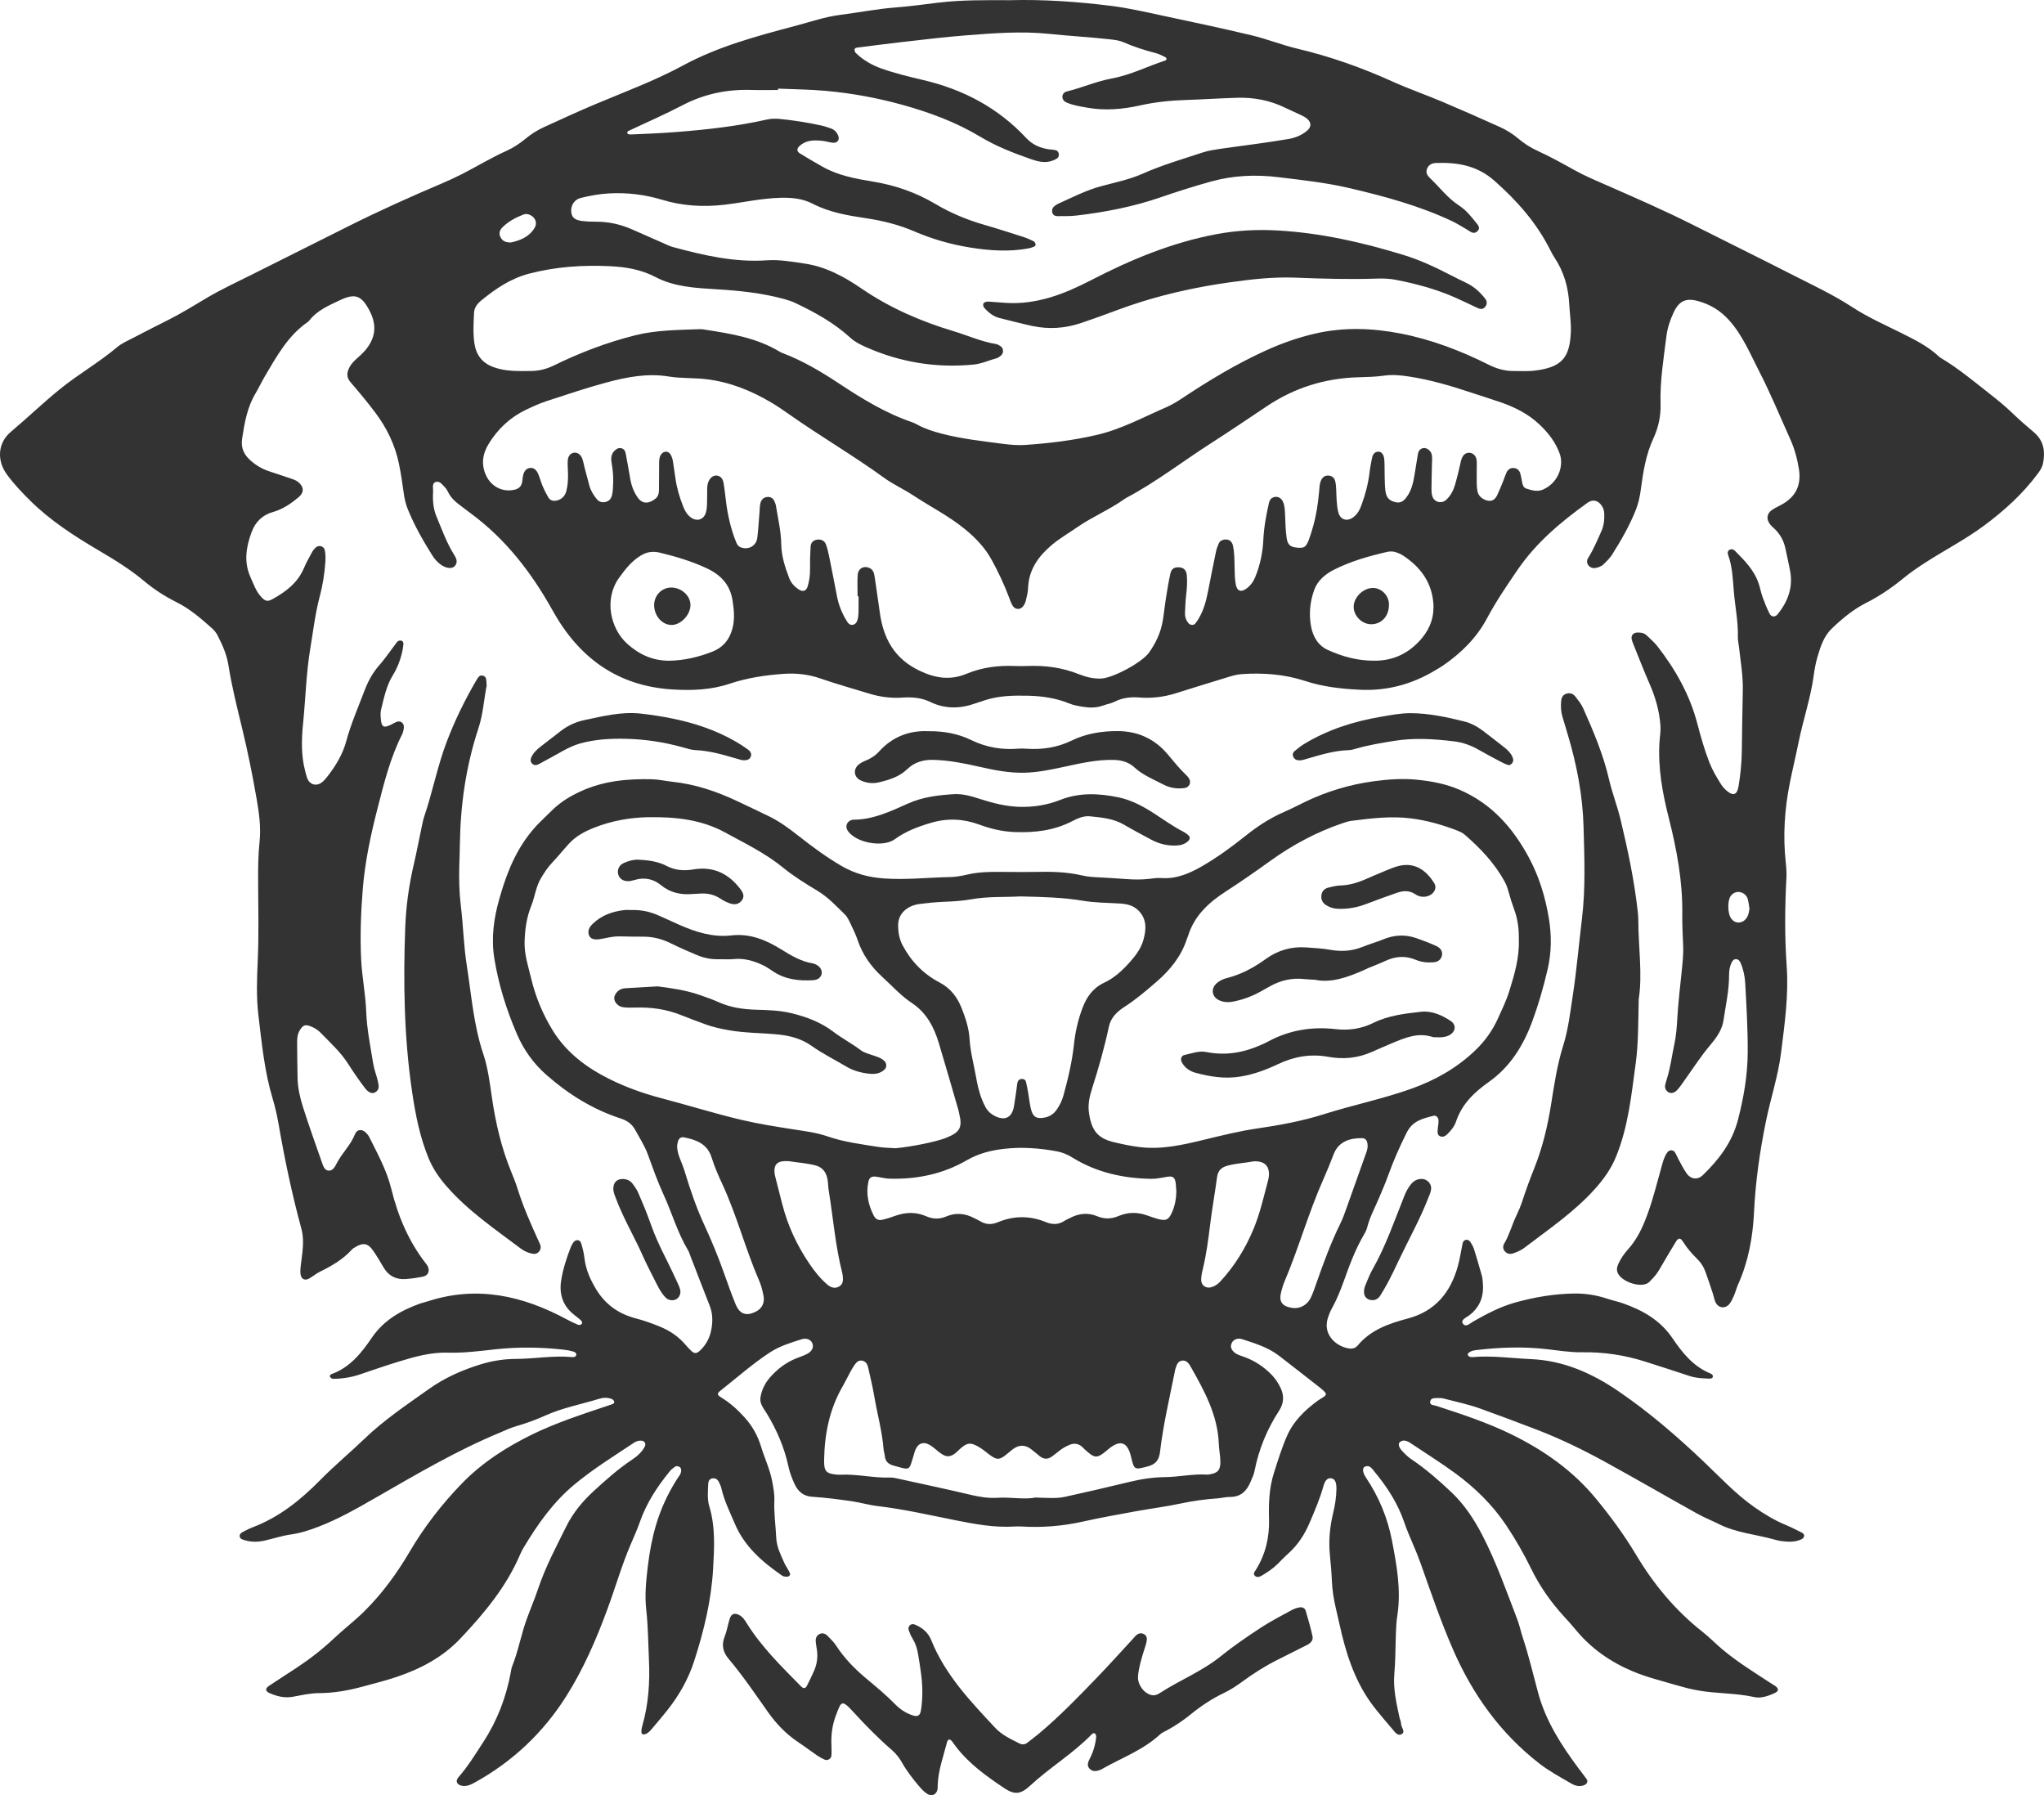 <?xml version="1.0" encoding="UTF-8"?>
<svg id="b" data-name="Layer 2" xmlns="http://www.w3.org/2000/svg" width="150.053" height="131.761" viewBox="0 0 150.053 131.761">
  <g id="c" data-name="Layer 1">
    <g id="d" data-name="9OmLJ2">
      <g>
        <path d="M74.113.014c2.502-.068,4.993.11,7.471.419,1.25.156,2.484.443,3.718.706,2.197.467,4.395.932,6.579,1.453,1.135.271,2.23.714,3.365.982,2.407.569,4.719,1.39,6.97,2.407,1.204.544,2.459.977,3.677,1.492,1.418.599,2.826,1.222,4.229,1.855.477.215.923.494,1.327.835.427.359.893.666,1.398.895.955.434,1.868.947,2.784,1.453.783.433,1.606.774,2.424,1.133,2.114.927,4.231,1.851,6.293,2.893,2.336,1.181,4.688,2.33,7.018,3.523,1.56.799,3.153,1.53,4.633,2.495,1.129.737,2.381,1.29,3.594,1.894.968.482,1.932.961,2.734,1.707.045.042.093.082.146.113,1.275.758,2.41,1.706,3.573,2.619.583.458,1.155.918,1.688,1.435.508.493,1.049.953,1.588,1.413.72.616.829,1.405.661,2.27-.053.273-.2.506-.369.735-1.11,1.504-2.48,2.739-3.971,3.845-1.364,1.012-2.878,1.789-4.302,2.707-.545.352-1.079.713-1.58,1.125-.859.706-1.768,1.33-2.768,1.834-.94.474-1.753,1.151-2.511,1.874-.596.569-.844,1.351-1.068,2.12-.128.442-.207.902-.27,1.358-.228,1.653-.775,3.233-1.104,4.862-.201.996-.441,1.984-.642,2.98-.392,1.946-.518,3.906-.3,5.885.04.366.066.739.046,1.107-.116,2.157-.132,4.311.02,6.468.15,2.135-.148,4.242-.412,6.353-.215,1.721-.768,3.36-1.113,5.049-.45,2.206-.766,4.424-.874,6.68-.087,1.817-.413,3.608-1.171,5.29-.113.252-.177.525-.286.779-.097.224-.195.459-.346.646-.318.392-.842.309-1.038-.155-.084-.197-.116-.415-.184-.62-.174-.525-.348-1.051-.536-1.571-.126-.351-.318-.666-.586-.931-.396-.39-.761-.803-1.059-1.278-.201-.32-.348-.309-.534-.002-.398.66-.798,1.318-1.18,1.986-.17.298-.37.566-.617.801-.067.064-.121.142-.193.198-.594.467-2.178-.108-2.32-.839-.037-.191.017-.363.095-.535.18-.398.43-.751.718-1.072.672-.749,1.076-1.63,1.418-2.568.434-1.189.73-2.412,1.07-3.625.092-.328.189-.652.398-.927.141-.186.421-.184.548.015.099.154.161.332.25.493.194.35.371.713.599,1.04.311.445.812.508,1.193.141,1.19-1.147,2.162-2.419,2.587-4.075.416-1.62.701-3.238.712-4.919.011-1.698-.09-3.388-.182-5.079-.029-.525-.136-1.036-.345-1.521-.065-.151-.182-.266-.348-.261-.167.005-.255.136-.324.286-.134.288-.17.592-.17.901.002,1.116-.247,2.201-.407,3.296-.101.691-.507,1.266-.94,1.779-.759.899-1.385,1.887-2.069,2.837-.126.175-.249.354-.396.51-.211.223-.47.274-.66.144-.199-.136-.265-.332-.208-.565.029-.12.062-.239.1-.356.278-.851.38-1.741.567-2.612.13-.603.175-1.215.21-1.833.064-1.135.199-2.267.316-3.398.07-.675.146-1.347.114-2.028-.036-.77-.07-1.541-.061-2.31.027-2.393-.41-4.72-.993-7.022-.464-1.831-.8-3.667-.682-5.567.025-.395.1-.78.071-1.191-.076-1.095-.373-2.113-.811-3.109-.42-.958-.795-1.936-1.188-2.906-.046-.113-.092-.229-.114-.348-.051-.276.121-.471.414-.48.252-.008.496.022.688.208.264.258.554.497.78.786,1.338,1.716,2.388,3.582,2.943,5.706.249.953.518,1.9.876,2.821.225.579.54,1.107.869,1.627.113.179.264.345.428.48.468.388.741.283.847-.336.145-.851.227-1.711.242-2.575.025-1.479.033-2.959.072-4.438.028-1.086-.162-2.149-.28-3.22-.027-.245-.088-.49-.082-.733.03-1.116-.199-2.208-.294-3.311-.079-.92-.101-1.846-.426-2.727-.043-.118-.033-.263.073-.34.14-.101.315-.063.425.046.719.72,1.439,1.443,1.762,2.447.104.322.166.659.281.976.147.404.307.806.502,1.189.138.27.417.278.604.045.746-.932,1.138-1.97.908-3.179-.104-.544-.225-1.085-.341-1.628-.118-.557-.369-1.042-.783-1.439-.111-.107-.232-.206-.328-.325-.326-.404-.271-.822.156-1.101.231-.151.488-.263.729-.4.999-.571,1.394-1.421,1.216-2.561-.12-.766-.319-1.505-.638-2.211-.749-1.656-1.437-3.343-2.269-4.955-.673-1.305-1.23-2.685-2.248-3.804-.63-.693-1.372-1.134-2.247-1.376-.901-.249-1.399-.009-1.796.834-.263.559-.458,1.143-.534,1.761-.204,1.649-.479,3.288-.426,4.965.027.862-.157,1.722-.526,2.515-.555,1.192-.754,2.469-.924,3.752-.07.524-.177,1.028-.373,1.518-.461,1.149-1.074,2.218-1.733,3.26-.162.256-.388.476-.605.692-.179.177-.419.27-.665.298-.411.047-.718-.384-.497-.731.4-.629.678-1.311.982-1.985.183-.407.221-.829.208-1.264-.007-.222-.067-.423-.194-.607-.263-.382-.652-.481-1.034-.207-1.936,1.391-3.756,2.91-5.118,4.898-.8,1.167-1.595,2.333-2.265,3.591-.762,1.432-1.91,2.562-3.254,3.479-.152.104-.316.192-.473.289-1.73,1.06-3.602,1.571-5.635,1.467-1.355-.069-2.682-.214-3.995-.645-1.498-.492-3.076-.61-4.661-.5-.405.028-.784.154-1.166.272-1.206.373-2.414.735-3.616,1.12-.894.286-1.806.397-2.736.323-.629-.05-1.221.02-1.793.306-.272.136-.586.185-.876.29-.48.173-.971.167-1.461.086-.333-.055-.676-.111-.986-.238-.986-.405-2.022-.553-3.069-.575-1.074-.023-2.155,0-3.194.351-.204.069-.411.13-.613.203-1.121.405-2.24.435-3.325-.089-.666-.321-1.347-.375-2.067-.326-.836.057-1.659-.053-2.463-.303-1.176-.366-2.366-.688-3.528-1.094-.895-.313-1.8-.412-2.729-.346-1.353.097-2.679.295-3.983.732-1.353.452-2.79.503-4.211.411-4.01-.259-6.834-2.334-8.751-5.78-1.544-2.776-3.446-5.253-6.032-7.153-.298-.219-.591-.445-.885-.67-.297-.227-.556-.486-.733-.821-.071-.136-.14-.281-.244-.389-.187-.196-.391-.492-.668-.42-.336.088-.205.462-.22.715-.037.619.002,1.239.245,1.818.393.936.73,1.899,1.268,2.768.168.272.334.544.105.847-.188.249-.61.221-1.012-.045-.288-.191-.504-.451-.686-.741-.673-1.071-1.296-2.169-1.773-3.344-.152-.374-.243-.759-.298-1.159-.102-.732-.206-1.465-.356-2.188-.286-1.379-.887-2.625-1.73-3.746-.573-.762-1.184-1.498-1.808-2.221-.255-.296-.314-.569-.181-.927.112-.301.3-.532.53-.743.227-.208.465-.408.668-.638.818-.928.926-1.898.349-2.986-.577-1.089-1.046-1.273-2.151-.75-.831.393-1.697.755-2.282,1.526-.018.024-.043.045-.068.062-1.476,1.012-2.306,2.537-3.183,4.022-.235.398-.425.822-.663,1.217-.621,1.03-.819,2.177-.994,3.34-.104.687.136,1.185.643,1.625.405.351.845.61,1.35.773.556.179,1.108.372,1.662.556.208.069.401.157.557.315.337.342.319.7-.057,1.019-.568.482-1.176.895-1.905,1.101-.771.218-1.279.731-1.552,1.465-.407,1.093-.588,2.198-.08,3.323.228.505.4,1.035.791,1.45.282.3.449.356.813.155.987-.543,1.863-1.203,2.32-2.292.167-.396.381-.774.587-1.152.072-.132.173-.256.285-.356.225-.2.601-.088.657.211.05.269.058.552.04.827-.057.862-.188,1.719-.411,2.551-.336,1.255-.481,2.54-.694,3.814-.306,1.827-.346,3.679-.532,5.517-.117,1.16-.15,2.34.153,3.493.047.178.087.36.152.532.173.453.639.607,1.038.327.172-.121.315-.294.447-.462.611-.784,1.121-1.629,1.382-2.594.339-1.253.857-2.439,1.315-3.648.263-.695.599-1.344,1.099-1.91.387-.438.718-.924,1.072-1.39.075-.098.142-.202.218-.298.081-.102.187-.157.321-.129.159.033.177.172.167.287-.018.213-.058.426-.108.635-.137.574-.357,1.119-.665,1.618-.481.779-.649,1.659-.865,2.522-.058.232-.036.492-.012.735.053.55.205.626.715.387.111-.052.217-.117.327-.171.173-.085.354-.131.515.013.159.141.138.334.106.517-.021.119-.056.241-.111.349-.871,1.716-1.322,3.563-1.798,5.415-.501,1.946-.919,3.903-1.084,5.898-.141,1.717-.203,3.453-.123,5.172.06,1.285.326,2.568.374,3.86.049,1.301.312,2.566.519,3.84.068.423.239.828.331,1.248.064.293.163.625-.186.826-.23.132-.49.044-.775-.332-.427-.564-.831-1.149-1.211-1.746-.553-.868-1.31-1.551-2.015-2.281-.216-.223-.481-.384-.774-.494-.373-.14-.542-.067-.759.289-.168.276-.207.574-.203.887.012.894.008,1.788.034,2.682.021.712.183,1.41.397,2.082.429,1.349.906,2.683,1.375,4.019.09.256.184.596.467.64.353.055.515-.306.65-.561.388-.735,1.01-1.316,1.323-2.104.153-.385.534-.403.823-.097.084.089.167.186.221.294.617,1.238,1.29,2.447,1.624,3.813.486,1.992,1.272,3.858,2.548,5.49.038.049.078.097.107.15.195.353.066.715-.316.795-.42.088-.849.149-1.277.181-.705.051-1.258-.22-1.625-.844-.25-.425-.5-.851-.782-1.255-.364-.523-.714-.585-1.264-.267-.105.061-.216.127-.296.216-.657.72-1.48,1.193-2.342,1.617-.274.135-.512.341-.779.493-.332.189-.607.034-.642-.359-.016-.182-.003-.369.016-.552.035-.337.094-.671.127-1.008.059-.584.078-1.167-.079-1.744-.686-2.527-1.227-5.086-1.67-7.667-.109-.636-.256-1.27-.442-1.888-.598-1.99-.792-4.045-1.039-6.093-.163-1.353-.109-2.7-.048-4.058.084-1.877.037-3.76.027-5.64-.006-1.018-.002-2.032.105-3.046.111-1.052-.035-2.1-.212-3.127-.305-1.759-.658-3.512-1.079-5.246-.37-1.527-.753-3.05-.998-4.602-.123-.776-.438-1.473-.788-2.159-.096-.188-.232-.37-.389-.51-.806-.718-1.622-1.433-2.593-1.92-.861-.431-1.666-.94-2.398-1.556-1.043-.878-2.2-1.582-3.368-2.272-1.782-1.052-3.516-2.166-4.999-3.631-.615-.608-1.208-1.23-1.721-1.929-.755-1.03-.683-2.322.29-3.138,1.226-1.029,2.377-2.141,3.625-3.151,1.345-1.089,2.851-1.941,4.17-3.057.346-.293.787-.479,1.196-.693.846-.442,1.697-.874,2.55-1.303.936-.471,1.828-1.015,2.726-1.555,1.158-.696,2.397-1.261,3.607-1.87,2.338-1.176,4.68-2.345,7.021-3.515,2.204-1.101,4.451-2.11,6.719-3.073.509-.216,1.014-.448,1.506-.7,1.096-.561,2.15-1.203,3.276-1.71.507-.228.969-.539,1.399-.894.407-.335.85-.617,1.327-.835,1.261-.574,2.519-1.157,3.796-1.694,2.155-.907,4.351-1.715,6.415-2.832,2.594-1.404,5.426-2.162,8.253-2.91,1.099-.291,2.18-.668,3.316-.811,1.343-.169,2.672-.436,4.026-.539,1.043-.079,2.081-.224,3.12-.351,1.749-.213,3.506-.188,5.262-.184ZM57.117,6.501c0,.035,0,.069-.001.104-.647,0-1.294.018-1.941-.003-1.791-.059-3.477.288-5.078,1.126-1.254.656-2.556,1.22-3.837,1.824-.109.052-.259.09-.197.249.019.048.161.071.245.068,1.139-.042,2.276-.097,3.414-.186,2.213-.172,4.409-.422,6.576-.909.296-.066.616-.076.919-.047,1.04.1,2.071.264,3.092.488.239.053.472.136.704.218.246.086.407.265.514.501.136.3-.034.569-.372.543-.243-.019-.481-.102-.724-.132-.622-.077-1.236-.088-1.743.376-.2.183-.204.391.025.533.549.34,1.108.664,1.671.982,1.148.649,2.424.881,3.7,1.091,1.629.268,3.159.796,4.58,1.64,1.118.664,2.306,1.16,3.556,1.522.975.282,1.942.593,2.909.903.262.084.515.199.762.321.066.032.114.138.132.218.025.111-.08.157-.162.19-.113.046-.231.085-.351.108-1.444.27-2.891.165-4.319-.066-1.398-.226-2.762-.617-4.071-1.181-1.136-.489-2.325-.784-3.552-.967-1.339-.199-2.684-.43-3.905-1.06-.773-.399-1.577-.461-2.42-.437-1.361.04-2.686.344-4.03.505-1.559.186-3.099.095-4.575-.352-1.295-.392-2.582-.547-3.914-.477-.708.037-1.406.165-2.093.334-.447.11-.714.514-.699.958.015.442.229.66.786.731.366.046.738.055,1.107.056.908.003,1.77.205,2.597.573.76.337,1.521.671,2.283,1.004.225.099.447.215.683.279,2.265.612,4.539,1.142,6.917.976.925-.064,1.844.104,2.757.238,1.562.228,2.909.963,4.192,1.84,2.077,1.422,4.367,2.412,6.759,3.128,1.028.308,2.015.76,3.084.935.117.019.233.084.336.149.251.157.272.516.04.71-.093.078-.2.156-.314.187-.563.153-1.097.407-1.687.465-2.758.268-5.402-.165-7.931-1.295-.394-.176-.784-.37-1.105-.664-1.194-1.095-2.592-1.867-4.041-2.556-.276-.131-.572-.225-.868-.305-1.613-.438-3.267-.606-4.928-.706-1.541-.094-3.096-.171-4.492-.904-1.044-.548-2.161-.732-3.293-.788-2.004-.099-3.989.03-5.955.541-1.363.354-2.456,1.099-3.51,1.955-.288.234-.532.521-.55.927-.032.739-.082,1.482.024,2.216.123.85.549,1.457,1.413,1.77.901.327,1.815.286,2.737.281.597-.004,1.154-.145,1.69-.408,1.912-.936,3.887-1.69,5.961-2.211,1.577-.396,3.172-.388,4.769-.452.122-.005.246.02.367.038,1.889.292,3.776.594,5.455,1.603.079.047.163.087.249.12,1.478.562,2.83,1.368,4.139,2.234,1.701,1.125,3.43,2.182,5.373,2.842.145.049.282.125.417.198.547.294,1.133.477,1.73.633,1.464.384,2.965.546,4.459.743.548.072,1.11.125,1.659.088,1.782-.119,3.554-.335,5.297-.742,1.783-.416,3.385-1.291,5.047-2.011.421-.183.823-.424,1.206-.679,1.951-1.297,3.947-2.499,6.087-3.478,1.187-.543,2.385-.967,3.649-1.26,2.113-.49,4.23-.413,6.327-.002,2.245.44,4.376,1.255,6.422,2.279.591.296,1.2.475,1.862.466.493-.007.991.033,1.478-.023,2.083-.238,2.614-.992,2.7-2.815.032-.679-.079-1.352-.113-2.026-.065-1.265-.39-2.425-1.097-3.478-.103-.153-.19-.318-.272-.483-1.005-2.019-2.453-3.666-4.142-5.151-1.266-1.114-2.716-1.352-4.294-1.292-.303.012-.534.148-.644.438-.101.268.022.478.212.658.713.677,1.302,1.481,2.145,2.026.551.356.945.879,1.35,1.384.125.155.172.329.003.494-.153.15-.322.162-.502.054-.158-.095-.312-.197-.472-.289-.294-.168-.582-.349-.887-.493-2.408-1.136-4.965-1.826-7.542-2.429-1.708-.4-3.456-.588-5.199-.8-1.68-.205-3.324-.134-4.944.314-1.245.345-2.479.736-3.7,1.157-2.02.696-4.099,1.1-6.212,1.345-.457.053-.923.038-1.385.043-.162.002-.307-.069-.361-.235-.062-.191-.013-.368.145-.496.095-.077.2-.146.311-.196,1.01-.453,1.991-.961,3.071-1.257,1.036-.285,2.101-.49,3.091-.93,1.438-.64,2.948-1.076,4.437-1.567.406-.134.839-.195,1.264-.259.883-.132,1.77-.238,2.653-.364.792-.113,1.584-.224,2.372-.361.49-.085.948-.271,1.336-.594.326-.271.346-.583.04-.868-.132-.122-.302-.209-.467-.289-.388-.188-.787-.353-1.174-.542-1.103-.538-2.274-.763-3.491-.73-1.262.034-2.523.122-3.785.162-1.143.036-2.275.155-3.39.404-1.275.284-2.552.392-3.848.163-.516-.091-1.034-.168-1.518-.377-.179-.077-.313-.212-.315-.417-.002-.21.136-.352.326-.398,1.107-.269,2.152-.741,3.279-.947,1.372-.25,2.619-.889,3.933-1.319.048-.016.113-.082.11-.12-.004-.05-.057-.116-.106-.139-.222-.104-.442-.226-.676-.287-.806-.208-1.597-.454-2.361-.792-.31-.137-.646-.181-.987-.219-1.501-.167-3.01-.25-4.509-.405-2.041-.21-4.063-.046-6.088.11-1.595.123-3.185.322-4.775.501-1.07.12-2.138.263-3.207.399-.09.011-.197.04-.198.149,0,.081.031.187.088.241.541.52,1.171.891,1.879,1.142,1.018.36,2.066.61,3.113.857,2.923.691,5.469,2.039,7.528,4.252.441.473.99.717,1.614.817.182.029.371.025.547.071.115.03.205.129.226.266.021.133-.018.252-.118.329-.095.072-.211.121-.324.165-.556.216-1.095.073-1.62-.11-1.28-.446-2.537-.937-3.708-1.641-1.78-1.07-3.711-1.783-5.708-2.337-1.845-.512-3.721-.856-5.624-1.027-1.164-.105-2.337-.113-3.506-.164ZM63.028,43.762c-.024,0-.048,0-.071,0,0-.523-.029-1.049.009-1.569.034-.474.448-.697.867-.504.25.115.332.348.369.601.128.884.264,1.766.384,2.651.26,1.914,1.062,3.4,2.916,4.286,1.171.559,2.258.722,3.453.226,1.129-.469,2.315-.621,3.531-.571.308.012.617.013.925,0,1.31-.055,2.578.114,3.804.606.513.205,1.058.339,1.623.315.879-.037,2.996-1.183,3.508-1.897.511-.71.87-1.488,1.015-2.354.086-.516.136-1.038.218-1.555.102-.638.2-1.278.343-1.907.085-.373.319-.488.694-.445.289.033.475.211.508.561.046.492.012.984-.047,1.476-.051.427-.065.859-.086,1.289-.014.287.074.547.259.769.124.148.369.173.49.035.1-.115.181-.248.26-.38.387-.645.561-1.362.703-2.09.182-.937.367-1.873.562-2.807.043-.209.119-.413.204-.61.062-.145.189-.234.351-.272.341-.08.614.071.692.427.12.545.107,1.102.122,1.657.011.399.013.805.086,1.195.095.504.393.596.793.299.307-.228.511-.523.652-.877.347-.867.534-1.765.578-2.697.044-.926.213-1.834.421-2.736.053-.229.201-.379.442-.413.244-.034.47.106.582.361.139.319.137.659.153.999.025.554.034,1.111.113,1.658.076.519.293.67.811.71.481.037.602-.038.811-.559.103-.256.179-.524.259-.789.277-.918.425-1.859.508-2.813.024-.275.022-.552.153-.811.11-.22.276-.33.51-.323.236.007.43.138.496.354.07.231.086.484.094.728.017.524.023,1.049.138,1.563.132.59.626.77,1.11.418.315-.229.482-.561.608-.909.286-.783.499-1.585.592-2.417.038-.335.111-.667.174-.999.049-.26.16-.476.462-.491.239-.012.416.209.445.6.03.399.013.8.025,1.201.011.369.008.741.059,1.105.069.494.296.701.753.805.408.093.635-.143.838-.432.328-.468.447-1.009.538-1.558.085-.516.165-1.033.253-1.548.04-.233.169-.401.411-.438.213-.032.495.164.575.386.086.238.054.486.047.733-.017.616-.032,1.232-.037,1.848-.001.183.005.375.056.549.135.462.679.604,1.033.277.326-.301.521-.689.643-1.106.146-.502.271-1.011.382-1.522.046-.214.088-.423.217-.601.24-.331.722-.282.912.085.09.174.084.356.083.54-.002.462-.011.925-.004,1.387.004.215.017.434.066.642.079.341.436.614.816.653.334.034.512-.184.635-.442.159-.333.292-.678.431-1.02.081-.2.142-.408.232-.603.096-.21.266-.349.505-.343.279.007.456.172.524.438.053.208.089.421.127.632.035.192.11.377.296.438.409.133.829.263,1.258.065,1.18-.543,1.489-1.814,1.208-2.605-.309-.87-.856-1.562-1.512-2.178-.799-.751-1.76-1.239-2.786-1.598-.726-.254-1.463-.477-2.192-.72-1.52-.507-3.051-.959-4.643-1.195-.586-.087-1.168-.14-1.748-.057-.644.092-1.29.104-1.936.123-2.432.071-4.663.769-6.688,2.123-1.357.907-2.709,1.824-4.084,2.705-2.074,1.328-4.027,2.846-6.208,4.008-.054.029-.108.061-.158.096-1.099.786-2.357,1.301-3.472,2.074-.629.436-1.304.822-1.887,1.318-.965.82-1.676,1.803-1.72,3.146-.01.305-.092.609-.163.909-.034.145-.101.292-.188.412-.207.284-.588.283-.775-.015-.129-.205-.207-.445-.293-.674-.348-.924-.769-1.812-1.243-2.68-.498-.911-1.182-1.631-1.983-2.284-1.177-.96-2.528-1.639-3.785-2.468-.693-.458-1.465-.802-2.135-1.288-2.272-1.647-4.699-3.059-6.991-4.674-.428-.302-.861-.599-1.312-.865-1.471-.869-3.024-1.494-4.744-1.702-.922-.112-1.856-.049-2.761-.197-1.572-.257-3.075.035-4.562.434-1.484.399-2.945.891-4.406,1.369-.524.172-1.032.405-1.531.644-1.142.546-2.033,1.382-2.701,2.452-.467.747-.605,1.532-.214,2.368.394.842,1.255,1.256,2.128,1.03.274-.071.434-.226.5-.481.046-.178.045-.367.085-.547.078-.353.26-.537.525-.559.257-.021.455.124.602.479.117.284.193.586.314.868.12.282.261.558.417.822.097.164.264.256.468.243.419-.025.741-.295.85-.712.118-.452.135-.913.121-1.377-.008-.277-.034-.555-.02-.831.018-.359.192-.57.461-.61.25-.038.507.14.614.451.07.203.105.418.16.627.117.446.235.892.355,1.337.098.364.294.676.525.968.169.214.382.293.653.235.278-.06.421-.249.484-.501.045-.177.059-.364.071-.548.04-.586.018-1.168-.088-1.75-.061-.334-.084-.679.193-.955.137-.137.29-.234.491-.195.207.041.303.187.339.388.107.606.229,1.21.326,1.818.079.496.246.951.521,1.369.382.58.892.487,1.343.125.208-.167.251-.416.253-.67.005-.616.004-1.233.01-1.849.003-.245-.008-.49.14-.713.177-.267.513-.288.685-.027.121.185.173.391.202.608.053.397.119.792.175,1.188.1.705.306,1.381.565,2.042.125.319.291.615.581.817.444.31.941.14,1.089-.383.118-.42.07-.857.089-1.287.014-.306-.033-.617.076-.916.116-.317.329-.504.59-.502.267.001.476.184.537.532.079.454.125.914.182,1.373.126,1.012.35,1.999.73,2.948.07.176.149.338.34.411.579.221,1.156-.098,1.229-.71.073-.611.106-1.227.159-1.84.021-.245.011-.5.08-.732.073-.247.269-.413.552-.413.247,0,.397.143.483.362.034.086.074.172.088.262.149.942.378,1.874.393,2.832.015.88.273,1.696.586,2.503.139.36.386.627.703.834.297.194.541.118.645-.211.13-.413.187-.837.18-1.275-.008-.554.008-1.11.042-1.663.016-.265.171-.457.455-.506.302-.053.569.067.675.356.105.288.174.591.235.892.196.965.384,1.932.57,2.899.129.675.385,1.297.753,1.875.085.133.197.244.371.23.213-.018.326-.176.38-.354.053-.173.073-.362.078-.544.011-.4.003-.801.003-1.202ZM100.842,48.492c1.454.025,2.63-.561,3.548-1.659.636-.762.926-1.659.826-2.655-.152-1.523-.994-2.605-2.237-3.418-.127-.083-.273-.142-.415-.198-.234-.093-.479-.113-.725-.056-1.35.31-2.679.685-3.92,1.315-.648.329-1.201.802-1.445,1.49-.3.845-.395,1.741-.234,2.637.137.763.509,1.419,1.223,1.749,1.064.491,2.19.795,3.378.796ZM49.146,48.494c1.086-.02,2.122-.264,3.133-.657.782-.304,1.25-.858,1.474-1.648.198-.697.137-1.383.028-2.096-.184-1.196-.873-1.906-1.92-2.394-1.094-.51-2.235-.847-3.403-1.132-.524-.128-.966-.063-1.408.203-.675.405-1.139.997-1.597,1.63-1.134,1.57-.65,3.737.601,4.859.885.794,1.89,1.245,3.091,1.235ZM37.514,17.796c.601-.135,1.294-.362,1.719-1.05.139-.224.155-.467.005-.697-.165-.252-.534-.413-.804-.307-.575.225-1.122.509-1.562.955-.183.186-.263.418-.147.676.125.278.337.432.789.423ZM128.433,66.693c-.042-.239-.065-.484-.13-.716-.084-.299-.378-.504-.679-.512-.294-.008-.587.201-.673.515-.098.357-.097.723-.015,1.084.089.389.352.634.667.646.349.013.655-.248.761-.656.03-.117.045-.237.068-.361Z" fill="#333" stroke-width="0"/>
        <path d="M74.969,112.038c-.154,0-.309-.009-.462.001-1.491.097-2.935-.171-4.392-.463-1.899-.38-3.792-.812-5.721-1.04-.64-.076-1.265-.267-1.904-.357-.945-.133-1.893-.261-2.845-.319-.687-.041-1.078-.407-1.331-.972-.175-.391-.336-.8-.425-1.218-.299-1.404-.853-2.696-1.594-3.917-.221-.364-.541-.723-.47-1.175.086-.551.33-1.059.706-1.484.539-.607,1.166-1.097,1.929-1.396.258-.101.521-.191.769-.313.388-.192.535-.516.397-.813-.121-.26-.424-.388-.791-.271-.791.253-1.592.493-2.297.952-1.294.843-2.445,1.874-3.657,2.824-.248.194-.232.313.038.476.667.401,1.231.913,1.752,1.49.571.632.961,1.345,1.207,2.155.259.853.653,1.661.815,2.549.083.457.173.913.154,1.374-.038.929.094,1.846.14,2.769.033.662.336,1.243.597,1.834.087.196.22.371.316.564.065.129.19.29.007.402-.089.054-.237.034-.353.014-.086-.015-.167-.078-.242-.13-1.403-.984-2.668-2.093-3.358-3.72-.361-.85-.777-1.677-.987-2.586-.041-.178-.118-.352-.204-.514-.092-.173-.25-.28-.455-.248-.214.034-.305.191-.314.394-.026.555-.083,1.127.077,1.656.458,1.513.367,3.048.28,4.587-.132,2.323-.676,4.561-1.387,6.765-.432,1.337-1.114,2.535-1.984,3.63-.364.458-.745.904-1.123,1.351-.139.164-.282.33-.5.397-.14.043-.259.001-.268-.146-.009-.15.017-.308.059-.453.459-1.586.569-3.198.493-4.847-.057-1.23-.06-2.461-.198-3.688-.122-1.078-.011-2.149.12-3.224.123-1.013.304-2.004.592-2.982.35-1.192.866-2.301,1.525-3.35.129-.206.315-.386.327-.651.006-.131-.038-.251-.163-.301-.078-.031-.199-.049-.26-.01-.152.099-.302.216-.416.356-.92,1.128-1.71,2.332-2.195,3.72-.192.551-.433,1.085-.663,1.622-.669,1.559-1.134,3.19-1.719,4.779-.822,2.23-1.765,4.407-3.04,6.418-1.682,2.652-3.905,4.749-6.654,6.279-.297.165-.602.322-.961.267-.341-.052-.564-.306-.269-.643.693-.79,1.236-1.686,1.808-2.563,1.025-1.571,1.682-3.28,2.021-5.119.028-.151.047-.309.104-.45.448-1.117.651-2.309,1.059-3.437.272-.753.59-1.49.844-2.249.54-1.614,1.341-3.11,2.094-4.625.484-.972,1.181-1.805,1.98-2.541.907-.835,1.829-1.654,2.861-2.338.364-.241.677-.535.89-.921.124-.225-.007-.44-.259-.45-.192-.008-.361.042-.521.149-1.486.99-3.005,1.927-4.386,3.076-1.546,1.286-2.673,2.885-3.695,4.581-.095.158-.188.32-.259.49-1.011,2.402-2.648,4.364-4.411,6.229-1.3,1.375-2.932,2.234-4.708,2.826-.816.272-1.654.481-2.486.707-1.044.283-2.105.47-3.189.473-.654.002-1.284.153-1.919.268-.605.109-1.163-.033-1.704-.269-.322-.14-.333-.339-.042-.533.666-.444,1.342-.875,2.011-1.316.98-.645,1.902-1.361,2.757-2.168.716-.676,1.504-1.272,2.208-1.967,1.328-1.31,2.414-2.802,3.352-4.398,1.07-1.819,2.35-3.474,3.81-4.983,1.493-1.544,3.283-2.694,5.207-3.631,1.718-.837,3.533-1.428,5.34-2.038.175-.059.351-.112.525-.175.091-.033.165-.11.127-.202-.031-.075-.11-.154-.186-.182-.298-.111-.609-.104-.909-.011-1.321.407-2.69.658-3.961,1.233-.701.317-1.425.576-2.167.79-.412.119-.803.311-1.2.477-3.139,1.304-6.058,3.026-8.997,4.713-1.389.797-2.776,1.599-4.278,2.176-.662.254-1.327.472-2.038.572-.637.09-1.257.295-1.887.441-.487.113-.977.13-1.463-.011-.175-.051-.392-.092-.406-.314-.01-.161.146-.261.287-.331.22-.11.439-.226.668-.313,1.943-.738,3.512-1.994,4.954-3.462,1.035-1.053,2.178-2,3.243-3.024,1.452-1.396,3.118-2.512,4.751-3.67,1.165-.827,2.464-1.401,3.825-1.814.824-.25,1.686-.385,2.548-.388,1.386-.004,2.763-.268,4.154-.132.115.011.27-.025.282-.178.011-.14-.129-.203-.237-.235-.205-.059-.417-.101-.629-.126-1.69-.196-3.378-.218-5.074-.034-1.161.126-2.319.282-3.498.245-1.212-.038-2.381.286-3.531.637-.971.296-1.932.626-2.893.954-.648.222-1.313.326-1.994.33-.074,0-.176-.069-.215-.136-.05-.085.01-.176.105-.21,1.353-.489,2.189-1.543,2.962-2.678.871-1.279,2.144-2.004,3.563-2.51.174-.062.357-.094.533-.152,3.617-1.18,6.98-.419,10.216,1.327.27.146.549.278.832.396.067.028.204.002.247-.05.091-.111.024-.225-.078-.309-.142-.118-.283-.239-.43-.35-.849-.642-1.148-1.517-.991-2.532.132-.852.402-1.675.716-2.48.044-.113.11-.221.18-.321.174-.249.486-.232.573.049.109.351.198.715.24,1.079.098.846.425,1.588.865,2.312.682,1.121,1.658,1.802,2.902,2.126.598.155,1.173.362,1.745.594.761.308,1.411.749,1.938,1.376.099.118.206.23.314.339.305.307.455.321.765.016.381-.374.639-.836.757-1.353.146-.638.156-1.28-.092-1.909-.474-1.203-.936-2.409-1.404-3.614-.056-.143-.094-.298-.172-.428-.784-1.301-1.19-2.768-1.822-4.136-.438-.949-.781-1.942-1.143-2.924-.237-.642-.607-1.21-.93-1.804-.229-.422-.593-.675-1.062-.827-2.052-.669-3.846-1.784-5.46-3.207-.942-.831-1.653-1.825-2.148-2.972-.771-1.786-1.351-3.63-1.664-5.556-.243-1.493-.046-2.942.364-4.377.101-.354.206-.708.322-1.058.587-1.777,1.422-3.406,2.8-4.715.29-.276.567-.567.86-.84.59-.549,1.257-.951,2.001-1.291,1.677-.767,3.432-.925,5.228-.882.489.012.976.129,1.465.18,1.706.178,3.301.719,4.84,1.45.751.357,1.504.71,2.251,1.073.78.379,1.478.886,2.157,1.421,1.017.802,2.055,1.57,3.176,2.227.976.572,1.992.847,3.139.929,1.612.115,3.201-.068,4.799-.099.428-.008.862-.075,1.278-.176,1.003-.245,2.018-.204,3.034-.202.678.002,1.356.014,2.034-.002,1.143-.027,2.281-.004,3.399.26.455.108.914.123,1.376.147.646.034,1.291.078,1.937.122.524.036,1.046.044,1.57-.015.306-.035.617-.086.92-.064,1.099.079,2.049-.321,2.971-.85,1.153-.662,2.221-1.445,3.256-2.273.871-.696,1.797-1.295,2.824-1.739.536-.232,1.053-.509,1.582-.76,1.568-.744,3.202-1.238,4.93-1.476,1.078-.148,2.154-.226,3.223-.118,1.064.107,2.111.3,3.125.738,2.358,1.019,3.92,2.799,5.099,4.996.749,1.397,1.198,2.899,1.456,4.45.208,1.251.194,2.511-.1,3.763-.302,1.29-.664,2.553-1.125,3.8-.66,1.785-1.626,3.333-3.184,4.434-1.085.767-1.984,1.633-2.416,2.926-.116.346-.363.643-.629.905-.138.136-.299.229-.496.169-.225-.069-.229-.27-.218-.455.014-.246.079-.492.065-.735-.011-.195-.167-.376-.373-.324-.773.194-1.527.366-1.951,1.211-.527,1.049-.999,2.113-1.391,3.217-.185.522-.414,1.028-.626,1.54-.306.738-.7,1.441-.896,2.225-.044.176-.13.348-.223.506-.632,1.067-1.06,2.223-1.474,3.382-.26.727-.546,1.437-.923,2.112-.104.187-.18.392-.25.594-.432,1.243.568,2.128,1.503,2.284.26.043.495-.002.67-.213.961-1.153,2.295-1.614,3.677-1.98,2.027-.536,3.154-1.927,3.685-3.875.145-.532.224-1.082.338-1.623.026-.124.087-.237.221-.271.177-.045.297.059.379.193.095.157.191.32.245.494.201.646.389,1.297.573,1.948.041.147.051.304.066.457.099.989-.176,1.823-.996,2.444-.207.157-.63.328-.48.58.213.358.544,0,.775-.13.994-.562,1.998-1.094,3.107-1.4,1.401-.387,2.823-.627,4.279-.652.84-.014,1.655.114,2.452.38.379.127.774.207,1.151.339,1.452.508,2.748,1.245,3.635,2.558.732,1.084,1.538,2.087,2.803,2.598.072.029.166.119.168.183.004.154-.137.193-.259.188-.492-.02-.981-.034-1.459-.194-1.079-.362-2.165-.705-3.25-1.053-1.508-.483-3.046-.713-4.638-.687-.886.014-1.777-.14-2.664-.237-1.695-.186-3.385-.129-5.074.073-.186.022-.369.046-.523.16-.068.051-.163.095-.115.214.04.099.124.123.215.137.03.005.062.012.092.009,1.451-.13,2.893.083,4.337.147,2.373.105,4.47,1.036,6.414,2.364,2.247,1.534,4.291,3.299,6.262,5.173,1.2,1.141,2.336,2.367,3.708,3.329.736.516,1.494.974,2.325,1.315.397.163.78.364,1.165.556.115.058.197.168.149.3-.027.074-.107.148-.181.184-.465.222-.96.197-1.452.137-.213-.026-.423-.085-.631-.141-1.332-.363-2.732-.479-3.99-1.113-.522-.263-1.07-.478-1.58-.762-2.26-1.26-4.5-2.557-6.768-3.802-1.62-.889-3.288-1.699-5.011-2.362-1.377-.53-2.762-1.047-4.15-1.548-.865-.313-1.776-.499-2.668-.733-.147-.039-.306-.05-.458-.043-.209.009-.492-.016-.548.229-.071.31.258.286.435.343,1.872.61,3.745,1.225,5.517,2.092,2.375,1.162,4.508,2.652,6.209,4.716,1.08,1.311,2.078,2.668,2.952,4.13,1.288,2.156,2.874,4.075,4.863,5.64.507.399.959.868,1.453,1.284,1.111.936,2.347,1.694,3.559,2.487.103.067.212.126.313.196.323.223.303.406-.082.571-.457.196-.951.369-1.434.261-1.391-.311-2.823-.24-4.215-.503-.483-.091-.963-.212-1.434-.352-1.091-.323-2.2-.584-3.255-1.028-1.65-.693-3.075-1.681-4.213-3.072-.273-.334-.566-.652-.857-.97-.962-1.053-1.773-2.208-2.401-3.492-.542-1.107-1.151-2.172-1.84-3.2-1.013-1.51-2.286-2.749-3.734-3.811-1.067-.782-2.194-1.483-3.294-2.22-.026-.017-.049-.038-.076-.053-.227-.118-.46-.198-.689-.02-.148.115-.1.377.149.646.208.224.431.445.683.615,1.052.71,2.006,1.539,2.925,2.407.949.896,1.66,1.962,2.266,3.125,1.042,2.003,1.782,4.125,2.588,6.222.165.429.256.886.401,1.323.446,1.343.765,2.721,1.135,4.085.558,2.053,1.689,3.817,2.946,5.506.202.272.416.536.61.814.119.171.032.354-.17.439-.35.147-.676.05-.972-.123-.798-.465-1.612-.901-2.346-1.473-2.839-2.211-4.859-5.024-6.299-8.308-.905-2.064-1.625-4.189-2.376-6.307-.185-.521-.391-1.036-.614-1.543-.224-.508-.433-1.018-.614-1.544-.477-1.387-1.262-2.601-2.194-3.721-.166-.199-.328-.489-.67-.364-.222.081-.214.41.054.809.938,1.401,1.582,2.931,1.902,4.577.358,1.842.698,3.695.398,5.591-.067.425-.084.859-.1,1.29-.038.984-.026,1.966-.114,2.952-.095,1.077.151,2.145.377,3.2.032.15.118.297.115.445-.005.268.339.588.07.762-.32.207-.538-.164-.732-.384-.387-.439-.756-.895-1.128-1.347-1.324-1.609-2.043-3.498-2.535-5.491-.162-.658-.302-1.321-.457-1.98-.155-.661-.265-1.326-.294-2.007-.027-.646-.085-1.291-.148-1.934-.1-1.023-.007-2.03.23-3.026.143-.601.248-1.208.251-1.827.002-.493-.113-.709-.365-.761-.261-.054-.459.102-.593.581-.259.923-.635,1.798-1.01,2.676-.369.864-.862,1.63-1.566,2.259-.276.246-.531.515-.793.776-.331.329-.717.581-1.113.822-.164.1-.35.185-.515.064-.215-.159-.039-.335.05-.479.702-1.137.994-2.374.956-3.703-.033-1.143.007-2.285.358-3.385.3-.938.587-1.888.989-2.783.476-1.059,1.309-1.853,2.24-2.536.124-.091.263-.161.391-.247.258-.173.26-.252.016-.486-.067-.064-.137-.125-.209-.182-1.02-.796-2.037-1.596-3.063-2.385-.797-.613-1.747-.897-2.683-1.204-.112-.037-.246-.054-.36-.031-.225.044-.387.182-.455.412-.059.2.021.367.147.507.193.214.464.29.727.382.799.278,1.492.723,2.084,1.33.24.246.429.522.592.822.335.618.366,1.208-.037,1.827-.882,1.356-1.49,2.828-1.801,4.422-.052.268-.18.523-.285.779-.279.679-.718,1.133-1.519,1.126-.305-.003-.61.082-.916.104-.892.064-1.772.179-2.65.368-1.112.239-2.245.378-3.364.583-1.301.238-2.605.471-3.895.759-1.486.332-2.982.446-4.498.354ZM65.742,84.276c1.1-.097,2.956-.462,3.704-.76,1.043-.415,1.225-.762.96-1.826-.015-.06-.021-.122-.038-.181-.481-1.653-.953-3.309-1.449-4.958-.353-1.173-.912-2.224-1.968-2.926-.827-.55-1.486-1.289-2.211-1.952-.806-.737-1.419-1.615-1.776-2.662-.129-.378-.298-.743-.472-1.103-.134-.275-.256-.581-.468-.788-.635-.622-1.24-1.275-2.021-1.744-.87-.522-1.742-1.062-2.525-1.702-1.303-1.064-2.8-1.781-4.256-2.578-1.761-.963-3.705-1.149-5.643-1.115-1.339.023-2.681.261-3.965.771-.708.281-1.336.615-1.843,1.17-.436.477-.842.982-1.286,1.451-.3.317-.523.675-.75,1.044-.398.646-.463,1.398-.739,2.08-.34.839-.457,1.716-.485,2.615-.029.942.272,1.822.486,2.716.324,1.354.86,2.638,1.588,3.817.997,1.616,2.479,2.719,4.158,3.555,1.215.605,2.501,1.062,3.804,1.403,1.964.514,3.901,1.123,5.876,1.59,1.254.296,2.533.496,3.808.696.852.134,1.707.235,2.526.519,1.2.416,2.454.57,3.698.768.424.067.858.069,1.287.1ZM111.501,68.987c.014-.701-.062-1.469-.33-2.199-.17-.464-.318-.931-.446-1.407-.063-.236-.153-.471-.27-.684-.735-1.34-1.77-2.431-2.914-3.423-.18-.156-.418-.26-.645-.346-1.065-.405-2.148-.712-3.291-.858-1.491-.191-2.948-.006-4.412.179-.211.027-.42.098-.623.167-1.91.647-3.673,1.59-5.303,2.762-1.076.774-2.161,1.531-3.275,2.25-1.237.798-2.299,1.762-2.763,3.229-.028.088-.07.171-.098.259-.414,1.273-1.223,2.271-2.215,3.131-.768.665-1.54,1.323-2.401,1.876-.511.328-.971.778-1.108,1.421-.327,1.538-.755,3.047-1.235,4.543-.179.556-.313,1.136-.236,1.729.176,1.343.629,1.929,1.843,2.218.629.15,1.259.284,1.904.361,1.597.19,3.137-.161,4.657-.529,1.316-.319,2.619-.646,3.966-.842,1.64-.24,3.277-.538,4.869-1.042,2.14-.678,4.346-1.123,6.466-1.884,1.74-.624,3.295-1.507,4.637-2.781.728-.691,1.294-1.486,1.702-2.393.291-.646.604-1.288.813-1.961.372-1.203.746-2.414.709-3.774ZM74.9,65.793c-1.095.067-2.364-.012-3.612.214-.671.121-1.343.155-2.021.184-.584.025-1.168.081-1.747.156-.941.122-1.573.72-1.585,1.518-.008.524.074,1.039.328,1.519.624,1.18,1.531,2.106,2.694,2.715.833.436,1.317,1.088,1.641,1.904.284.716.53,1.462.577,2.226.056.931.295,1.82.46,2.725.11.603.229,1.209.469,1.782.156.372.316.755.646.996.651.476,1.503.61,1.693-.563.069-.425.127-.852.189-1.278.022-.152.028-.309.069-.455.045-.163.174-.252.346-.245.132.005.24.076.271.207.063.268.116.54.163.811.069.394.106.795.2,1.182.146.6.421.747,1.006.635.39-.074.678-.273.896-.593.21-.308.377-.638.477-.996.346-1.246.644-2.508.782-3.792.1-.93.306-1.823.634-2.685.3-.788.763-1.452,1.585-1.834.791-.368,1.421-.979,1.988-1.631.382-.439.726-.93.888-1.501.216-.765.272-1.522-.354-2.158-.37-.376-.837-.49-1.343-.521-.922-.057-1.855-.053-2.761-.206-1.466-.248-2.94-.275-4.58-.317ZM76.026,109.914c.821.018,1.504.092,2.171-.056,1.56-.345,3.119-.701,4.671-1.08.872-.213,1.747-.353,2.644-.362,1.046-.011,2.078-.256,3.129-.184.03.002.061-.004.092-.009.661-.097.865-.304.856-.962-.006-.429-.099-.857-.115-1.287-.078-2.112-1.061-3.893-2.065-5.665-.134-.237-.313-.494-.643-.443-.33.051-.39.356-.482.615-.02.057-.026.12-.038.18-.394,1.96-.851,3.909-1.087,5.896-.073.614-.321.923-.916,1.076-.927.238-.982.284-1.199-.662-.249-1.088-.755-1.396-1.723-.569-.807.69-.952.653-1.707-.038-.068-.062-.127-.135-.198-.193-.26-.211-.544-.265-.863-.138-.288.115-.557.259-.797.459-.165.138-.34.264-.511.395-.313.238-.622.232-.926-.016-.215-.175-.423-.358-.645-.523-.422-.313-.858-.312-1.283-.007-.2.143-.379.314-.575.464-.443.338-.63.348-1.074.039-.278-.193-.528-.428-.816-.601-.693-.418-.932-.38-1.538.181-.068.063-.129.133-.2.191-.421.347-.71.359-1.159.033-.249-.181-.47-.403-.729-.566-.488-.309-.9-.17-1.107.347-.046.114-.074.235-.11.352-.371,1.199-.209,1.141-1.522.777-.366-.102-.576-.327-.609-.715-.013-.152-.073-.3-.085-.453-.106-1.354-.479-2.662-.702-3.995-.112-.667-.279-1.324-.424-1.985-.055-.249-.153-.48-.434-.541-.292-.063-.455.142-.597.345-.123.176-.225.367-.328.556-.176.325-.334.66-.519.979-.97,1.67-1.33,3.495-1.364,5.399-.015.857.145,1.019.991,1.088.061.005.123.008.185.004,1.235-.066,2.449.251,3.683.207.182-.006.368.037.547.076,1.801.395,3.605.776,5.399,1.201.637.151,1.27.25,1.918.208.983-.064,1.967.149,2.804-.02ZM86.357,87.485c-.014-.205-.018-.422-.045-.635-.054-.423-.196-.546-.61-.481-.395.062-.782.16-1.187.153-2.067-.033-4.026-.468-5.802-1.569-.346-.214-.71-.371-1.106-.445-1.277-.239-2.565-.336-3.859-.191-.978.109-1.899.332-2.789.849-1.736,1.007-3.664,1.403-5.673,1.344-.335-.01-.666-.111-1.002-.149-.309-.036-.469.074-.534.377-.188.881-.004,1.708.399,2.498.131.257.355.351.615.292.328-.074.651-.18.968-.293.757-.27,1.511-.292,2.251.031.509.222.986.232,1.508.01.69-.293,1.385-.214,2.047.141.136.073.279.132.41.211.425.258.838.276,1.312.078,1.157-.482,2.342-.491,3.503-.013.502.206.945.204,1.395-.095.127-.084.275-.138.411-.21.636-.334,1.309-.398,1.963-.126.554.23,1.056.214,1.595-.015.678-.288,1.376-.29,2.074-.043.261.092.522.185.788.26.613.171.817.071,1.07-.53.193-.458.288-.94.297-1.448ZM49.705,84.135c.021.322.085.587.19.848.15.371.295.745.41,1.127.391,1.298.837,2.579,1.405,3.808.531,1.148,1.011,2.312,1.432,3.503.277.784.556,1.568.871,2.336.245.596.657.799,1.154.643.688-.215,1.003-.663.879-1.31-.069-.361-.158-.728-.304-1.064-1.008-2.317-1.637-4.778-2.696-7.076-.296-.642-.59-1.293-.796-1.967-.313-1.023-1.114-1.321-2.021-1.503-.253-.051-.411.086-.469.331-.028.119-.043.242-.056.322ZM100.399,84.098c-.002-.35-.131-.553-.39-.56-.884-.023-1.742.237-2.098,1.165-.241.631-.497,1.258-.771,1.875-1.087,2.447-1.803,5.035-2.849,7.498-.096.225-.164.464-.228.7-.202.741.026,1.091.785,1.219.538.09,1.097-.184,1.365-.723.177-.356.3-.74.433-1.117.521-1.479,1.058-2.951,1.755-4.36.203-.411.348-.852.504-1.285.436-1.214.86-2.432,1.298-3.645.094-.262.205-.514.195-.768ZM57.877,85.224c-.151,0-.243-.005-.335,0-.492.034-.715.278-.689.779.01.181.06.362.104.54.157.625.319,1.249.479,1.873.402,1.562,1.076,3,1.98,4.333.381.561.802,1.093,1.317,1.532.226.193.531.33.854.152.335-.184.308-.497.279-.809-.006-.061-.017-.122-.032-.181-.51-1.997-.668-4.051-.999-6.078-.044-.272-.037-.554-.09-.824-.101-.518-.362-.88-.925-1.017-.661-.161-1.334-.203-1.943-.302ZM92.03,85.237c-.545.115-1.221.136-1.881.309-.483.126-.737.357-.804.859-.153,1.155-.364,2.302-.505,3.458-.137,1.129-.286,2.253-.557,3.359-.058.237-.106.485-.102.727.007.42.37.65.777.518.237-.077.44-.208.612-.394,1.055-1.14,1.862-2.442,2.454-3.87.483-1.165.756-2.399,1.08-3.615.031-.118.048-.242.052-.364.023-.663-.345-1.023-1.126-.987Z" fill="#333" stroke-width="0"/>
        <path d="M61.039,128.181c0,.139.02.418-.006.692-.021.22-.287.368-.488.281-.196-.085-.387-.193-.564-.314-.457-.312-.897-.649-1.358-.955-.885-.588-1.61-1.33-2.223-2.195-.943-1.332-1.855-2.687-2.91-3.936-.405-.479-.543-1.002-.295-1.624.17-.426.238-.892.379-1.331.12-.374.373-.44.72-.246.257.144.394.38.542.615,1.089,1.737,2.545,3.16,3.971,4.606.183.185.328.16.436-.054.18-.357.355-.717.517-1.083.216-.49.288-1.004.211-1.536-.031-.213-.074-.425-.088-.639-.015-.231.074-.436.289-.535.218-.1.427-.023.588.146.211.222.443.435.608.69.609.943,1.385,1.734,2.238,2.445.734.613,1.469,1.222,2.138,1.906.352.359.763.62,1.238.782.39.133.567.031.632-.393.14-.921.119-1.843-.011-2.763-.064-.457-.131-.915-.211-1.369-.07-.396-.191-.774-.408-1.121-.113-.181-.198-.383-.268-.585-.052-.15-.024-.309.123-.409.11-.075.227-.057.349-.007.538.223.959.595,1.172,1.124,1.024,2.552,2.877,4.494,4.708,6.452.492.526,1.146.824,1.779,1.141.21.105.415.073.603-.079.263-.213.54-.411.799-.628,1.561-1.31,2.975-2.772,4.384-4.239.854-.889,1.677-1.807,2.514-2.712.063-.068.123-.138.185-.207.183-.202.402-.296.657-.156.229.126.224.359.177.572-.052.24-.141.471-.212.707-.178.59-.359,1.18-.411,1.797-.05.597.404,1.24.972,1.388.225.058.443-.023.616-.136,1.47-.956,3.12-1.603,4.5-2.72.931-.754,1.93-1.431,2.933-2.09.718-.472,1.488-.864,2.243-1.278.186-.102.397-.178.605-.211.186-.03.381.046.441.253.179.62.365,1.239.501,1.869.065.303-.143.51-.418.646-.717.355-1.428.72-2.143,1.078-.912.456-1.77,1-2.59,1.603-.424.311-.859.598-1.333.825-.866.415-1.665.934-2.408,1.54-.551.449-1.133.85-1.757,1.19-.189.103-.4.187-.554.33-1.221,1.13-2.773,1.698-4.19,2.495-.054.03-.105.066-.162.088-.266.102-.54.173-.779-.043-.261-.236-.154-.507-.023-.761.259-.498.417-1.026.473-1.583.008-.083-.015-.194-.068-.252-.064-.07-.178-.043-.243.026-1.377,1.425-3.093,2.443-4.54,3.786-.677.628-1.125.695-1.902.175-1.304-.873-2.587-1.787-3.553-3.058-.093-.123-.177-.252-.274-.372-.163-.2-.307-.176-.374.087-.267,1.041-.647,2.058-.679,3.149-.003.092.003.186-.012.277-.065.388-.421.56-.757.341-.202-.132-.382-.311-.54-.495-.481-.562-.94-1.143-1.306-1.79-.199-.353-.44-.667-.747-.932-1.005-.867-1.931-1.812-2.827-2.791-.879-.961-.89-.77-1.271.217-.273.707-.38,1.423-.338,2.307Z" fill="#333" stroke-width="0"/>
        <path d="M35.727,50.326c-.204,1.005-.259,2.087-.601,3.118-.907,2.742-1.319,5.564-1.364,8.446-.008.524-.027,1.047-.043,1.571-.031,1.017-.009,2.028.114,3.043.175,1.436.204,2.893.429,4.32.344,2.184.502,4.404,1.214,6.526.342,1.02.477,2.096.631,3.164.273,1.893.702,3.749,1.436,5.525.164.398.324.8.452,1.21.411,1.325.975,2.588,1.548,3.848.051.112.111.223.139.341.075.313-.205.638-.527.591-.338-.05-.653-.184-.928-.391-1.893-1.425-3.862-2.758-5.438-4.563-.551-.631-1.011-1.298-1.334-2.086-.638-1.555-.953-3.18-1.198-4.826-.597-4.007-.657-8.041-.509-12.076.057-1.564.274-3.126.633-4.661.217-.928.392-1.867.59-2.8.051-.241.1-.484.179-.716.613-1.806.967-3.687,1.648-5.476.594-1.559,1.321-3.046,2.16-4.483.061-.105.125-.213.209-.298.153-.155.472-.055.515.162.03.15.028.305.045.512Z" fill="#333" stroke-width="0"/>
        <path d="M120.302,73.301c-.043,1.741-.018,3.254-.223,4.752-.317,2.314-.543,4.644-1.443,6.843-.358.876-.876,1.606-1.494,2.305-1.526,1.724-3.422,2.997-5.23,4.379-.248.19-.53.31-.822.41-.224.077-.427.048-.595-.124-.174-.178-.184-.397-.066-.595.381-.64.563-1.364.881-2.031.172-.359.33-.729.453-1.107.267-.82.566-1.625.885-2.427.594-1.492.965-3.052,1.217-4.633.232-1.46.447-2.916.893-4.333.37-1.176.508-2.402.695-3.62.289-1.888.45-3.788.68-5.681.273-2.249.179-4.493.119-6.735-.062-2.313-.498-4.584-1.165-6.805-.133-.442-.269-.883-.395-1.327-.103-.359-.116-.729-.087-1.099.021-.262.121-.482.396-.563.266-.079.496.013.656.225.204.269.427.536.562.84.75,1.686,1.474,3.381,1.893,5.193.235,1.017.62,1.999.863,3.014.53,2.214,1.001,4.441,1.253,6.708.024.214.041.43.042.645.008,1.999.314,3.997.035,5.765Z" fill="#333" stroke-width="0"/>
        <path d="M68.163,53.667c1.164-.009,2.195.192,3.144.655,1.117.545,2.274.727,3.496.625.183-.015.369-.006.553.007,1.157.079,2.26-.087,3.318-.6,1.069-.519,2.219-.703,3.407-.694,1.48.011,2.69.58,3.639,1.701.438.517.856,1.05,1.351,1.516.089.083.173.179.231.285.167.3-.008.635-.356.68-.533.069-1.053-.006-1.527-.254-.733-.383-1.514-.688-2.137-1.263-.427-.394-.95-.536-1.526-.55-1.213-.03-2.383.234-3.555.489-.992.216-1.983.427-3.005.451-1.118.026-2.203-.188-3.284-.435-1.11-.253-2.223-.474-3.368-.51-.745-.023-1.403.162-1.945.685-.579.559-1.314.782-2.065.963-.462.111-.919.061-1.353-.142-.476-.223-.57-.769-.177-1.131.153-.141.356-.241.552-.321.377-.154.702-.362.979-.669.997-1.101,2.26-1.556,3.626-1.487Z" fill="#333" stroke-width="0"/>
        <path d="M70.057,58.287c.662-.032,1.277.16,1.895.357.938.299,1.886.547,2.884.575,1.033.029,2.041-.13,2.984-.503,1.417-.561,2.84-.491,4.27-.198.94.192,1.797.646,2.599,1.163.724.466,1.42.975,2.189,1.368.135.069.265.161.373.266.13.127.106.283-.016.406-.255.257-.586.328-.93.339-.629.019-1.223-.13-1.776-.424-.679-.361-1.358-.724-2.022-1.112-.772-.45-1.632-.522-2.486-.61-.473-.049-.911.152-1.32.363-1.328.685-2.743.849-4.212.793-.905-.034-1.756-.238-2.602-.549-1.15-.424-2.319-.487-3.522-.134-.955.281-1.88.623-2.676,1.209-.765.563-2.498.345-3.269-.403-.066-.064-.127-.134-.179-.209-.218-.31-.083-.689.282-.802.029-.009.06-.018.09-.018,1.462.007,2.753-.608,4.036-1.183,1.099-.492,2.24-.622,3.407-.694Z" fill="#333" stroke-width="0"/>
        <path d="M111.092,55.779c-.017.255-.232.421-.404.364-.173-.057-.339-.14-.501-.225-.543-.288-1.089-.572-1.621-.879-.568-.327-1.175-.548-1.819-.626-1.466-.178-2.937-.273-4.408-.034-.94.153-1.88.305-2.797.571-.176.051-.359.103-.54.109-1.027.031-1.999.324-2.972.608-.237.069-.465.161-.718.137-.166-.015-.288-.091-.363-.242-.079-.16-.043-.319.075-.421.232-.199.475-.39.736-.548,1.734-1.047,3.633-1.648,5.614-1.985.722-.123,1.445-.266,2.194-.263,1.336.005,2.622.286,3.904.602.51.126.976.372,1.396.694.513.393,1.025.786,1.532,1.186.242.191.472.399.611.681.052.107.071.23.083.272Z" fill="#333" stroke-width="0"/>
        <path d="M54.459,55.789c-.122-.034-.358-.097-.593-.167-.914-.272-1.83-.52-2.792-.565-.302-.014-.604-.107-.899-.191-1.398-.395-2.834-.613-4.273-.642-1.095-.022-2.219.04-3.292.337-.895.248-1.66.792-2.48,1.209-.219.111-.426.247-.65.348-.144.065-.302.05-.423-.08-.119-.128-.126-.283-.063-.428.138-.318.375-.562.643-.773.508-.399,1.02-.792,1.532-1.185.521-.4,1.11-.671,1.746-.804,1.351-.284,2.703-.624,4.101-.475.792.084,1.583.21,2.364.369,1.634.332,3.201.862,4.652,1.698.292.168.572.359.85.552.186.129.327.306.231.547-.093.231-.301.287-.654.25Z" fill="#333" stroke-width="0"/>
        <path d="M45.713,86.533c.294.003.548.114.723.344.166.218.325.451.432.701.313.732.627,1.467.888,2.219.313.902.715,1.76,1.147,2.608.306.601.585,1.215.871,1.826.065.138.126.282.16.43.067.293-.069.587-.306.706-.239.12-.561.079-.765-.131-.302-.311-.506-.691-.697-1.077-.327-.659-.678-1.307-.975-1.98-.619-1.403-1.412-2.723-1.953-4.162-.097-.258-.218-.507-.213-.793.008-.433.261-.691.688-.691Z" fill="#333" stroke-width="0"/>
        <path d="M100.741,95.426c-.331-.002-.564-.205-.601-.5-.028-.221.023-.429.11-.629.16-.367.295-.749.492-1.095.979-1.721,1.618-3.589,2.349-5.416.127-.318.281-.617.5-.879.186-.223.421-.361.714-.376.475-.025.832.364.743.83-.04.209-.135.409-.213.609-.618,1.58-1.451,3.058-2.174,4.589-.224.473-.447.947-.689,1.41-.199.381-.415.755-.643,1.119-.136.218-.345.349-.587.339Z" fill="#333" stroke-width="0"/>
        <path d="M72.602,22.139c.492.036.859.066,1.228.09,2.271.147,4.294-.646,6.257-1.66,2.938-1.518,5.97-2.782,9.243-3.387,1.461-.27,2.934-.35,4.417-.269,3.188.174,6.274.875,9.315,1.809,1.212.372,2.352.912,3.475,1.494.382.198.771.382,1.157.573.536.264.962.66,1.329,1.122.144.182.17.393.016.597-.163.217-.367.19-.578.093-.558-.259-1.11-.534-1.674-.78-1.389-.607-2.846-.998-4.328-1.286-.45-.087-.922-.103-1.381-.087-2.004.069-4.007.007-6.008-.07-1.613-.062-3.204.12-4.788.343-2.196.309-4.366.765-6.486,1.428-.617.193-1.229.402-1.833.629-.864.325-1.732.636-2.607.931-1.173.396-2.349.472-3.547.222-.813-.17-1.615-.389-2.422-.586-.469-.115-.824-.406-1.134-.756-.053-.06-.082-.167-.074-.248.015-.15.157-.176.275-.198.089-.017.184-.003.152-.003Z" fill="#333" stroke-width="0"/>
        <path d="M101.966,44.338c.018.853-.512,1.465-1.284,1.48-.674.013-1.299-.591-1.307-1.264-.008-.711.699-1.406,1.425-1.4.617.005,1.152.548,1.166,1.184Z" fill="#333" stroke-width="0"/>
        <path d="M49.32,45.87c-.682.01-1.267-.623-1.298-1.406-.029-.721.522-1.323,1.225-1.34.75-.017,1.428.577,1.441,1.263.013.713-.688,1.472-1.368,1.483Z" fill="#333" stroke-width="0"/>
        <path d="M48.27,72.395c.9.116,2.027.26,3.108.636.464.161.93.324,1.377.525.859.385,1.758.521,2.69.551.89.028,1.783.045,2.657.258,1.114.272,2.165.666,3.091,1.373.634.484,1.348.854,1.988,1.338.283.214.669.297,1.016.42.262.093.526.173.727.378.191.195.188.474-.017.653-.298.261-.659.321-1.037.285-.618-.059-1.211-.212-1.75-.534-.844-.504-1.726-.936-2.533-1.51-.706-.501-1.529-.743-2.412-.834-1.223-.126-2.458-.105-3.674-.32-.608-.107-1.205-.24-1.782-.455-.576-.215-1.153-.426-1.723-.655-1.074-.432-2.19-.587-3.34-.552-.307.009-.618.015-.92-.027-.37-.051-.649-.372-.644-.675.004-.257.262-.573.558-.671.086-.029.181-.041.272-.046.706-.043,1.412-.083,2.349-.137Z" fill="#333" stroke-width="0"/>
        <path d="M46.261,66.793c.799-.031,1.453.119,2.08.396.506.224,1.007.456,1.512.681,1.221.544,2.488.94,3.837.786,1.373-.157,2.536.331,3.65,1.02.735.455,1.468.898,2.34,1.037.06.01.118.033.174.057.338.146.521.429.463.713-.051.251-.267.438-.616.459-1.029.061-2.028-.04-2.921-.629-.256-.169-.509-.35-.785-.478-.674-.314-1.373-.521-2.137-.441-.365.038-.738.002-1.107.012-.563.014-1.102-.101-1.615-.319-.622-.264-1.245-.528-1.849-.831-.646-.324-1.315-.507-2.036-.508-.584-.001-1.169-.002-1.753-.021-.5-.017-.972.126-1.456.203-.45.071-.71-.035-.802-.287-.123-.337.032-.602.262-.827.642-.63,1.443-.913,2.316-1.019.182-.022.369-.003.444-.003Z" fill="#333" stroke-width="0"/>
        <path d="M46.895,63.102c.813.036,1.458.153,2.031.45.641.333,1.289.377,1.968.262,1.457-.247,2.581.293,3.455,1.435.267.348.29.59.108.838-.215.293-.521.328-.827.233-.26-.081-.514-.21-.742-.361-.458-.304-.953-.409-1.49-.373-.184.012-.369.014-.552.03-.859.076-1.634-.086-2.328-.653-.549-.449-1.204-.591-1.91-.382-.146.043-.298.082-.449.091-.403.023-.695-.175-.777-.504-.085-.34.067-.671.416-.83.397-.181.818-.265,1.097-.236Z" fill="#333" stroke-width="0"/>
        <path d="M105.41,76.13c-.013-.001-.143.011-.257-.025-1.058-.34-2,.06-2.943.453-.511.213-1.018.437-1.525.66-1.02.449-2.087.548-3.168.35-1.296-.238-2.515-.022-3.685.531-.895.423-1.809.764-2.795.921-1.125.179-2.212.008-3.286-.286-.421-.116-.781-.364-.996-.773-.112-.215-.041-.476.192-.526.536-.114,1.055-.331,1.63-.217,1.409.28,2.754.037,4.049-.549.14-.063.282-.124.417-.198,1.566-.859,3.239-1.139,5.003-.936.972.112,1.898-.024,2.78-.461,1.098-.543,2.303-.68,3.491-.813.779-.087,1.519.235,2.17.667.468.311.372.836-.153,1.082-.261.122-.534.139-.923.121Z" fill="#333" stroke-width="0"/>
        <path d="M96.543,71.911c-.382-.023-.567-.025-.75-.047-.919-.11-1.773.079-2.574.533-.241.136-.483.27-.725.404-.568.316-1.173.541-1.806.682-.395.088-.792.114-1.176-.061-.557-.253-.649-.863-.182-1.265.213-.183.465-.303.736-.371,1.059-.268,1.986-.769,2.874-1.412.861-.624,1.873-.919,2.962-.837.582.044,1.162.068,1.742.173.794.143,1.59.106,2.36-.205.512-.207,1.048-.356,1.559-.566.806-.331,1.615-.367,2.432-.076.492.176.984.356,1.457.576.353.164.478.454.39.744-.094.308-.333.426-.631.447-.435.032-.862-.011-1.268-.181-.757-.318-1.494-.271-2.232.075-.417.195-.851.354-1.276.531-.085.035-.166.081-.25.119-1.222.545-2.462.992-3.64.737Z" fill="#333" stroke-width="0"/>
        <path d="M104.461,65.819c-.194.002-.395-.074-.577-.194-.426-.283-.877-.255-1.327-.098-.754.263-1.507.53-2.252.818-.67.259-1.356.383-2.074.358-.318-.011-.607-.098-.871-.263-.255-.159-.386-.396-.358-.7.029-.308.208-.516.503-.59.297-.075.602-.152.906-.16.628-.018,1.211-.191,1.78-.434.509-.217,1.013-.444,1.526-.651.341-.138.684-.287,1.041-.365,1.212-.264,2.014.45,2.53,1.277.29.465-.181,1.025-.827,1.003Z" fill="#333" stroke-width="0"/>
      </g>
    </g>
  </g>
</svg>